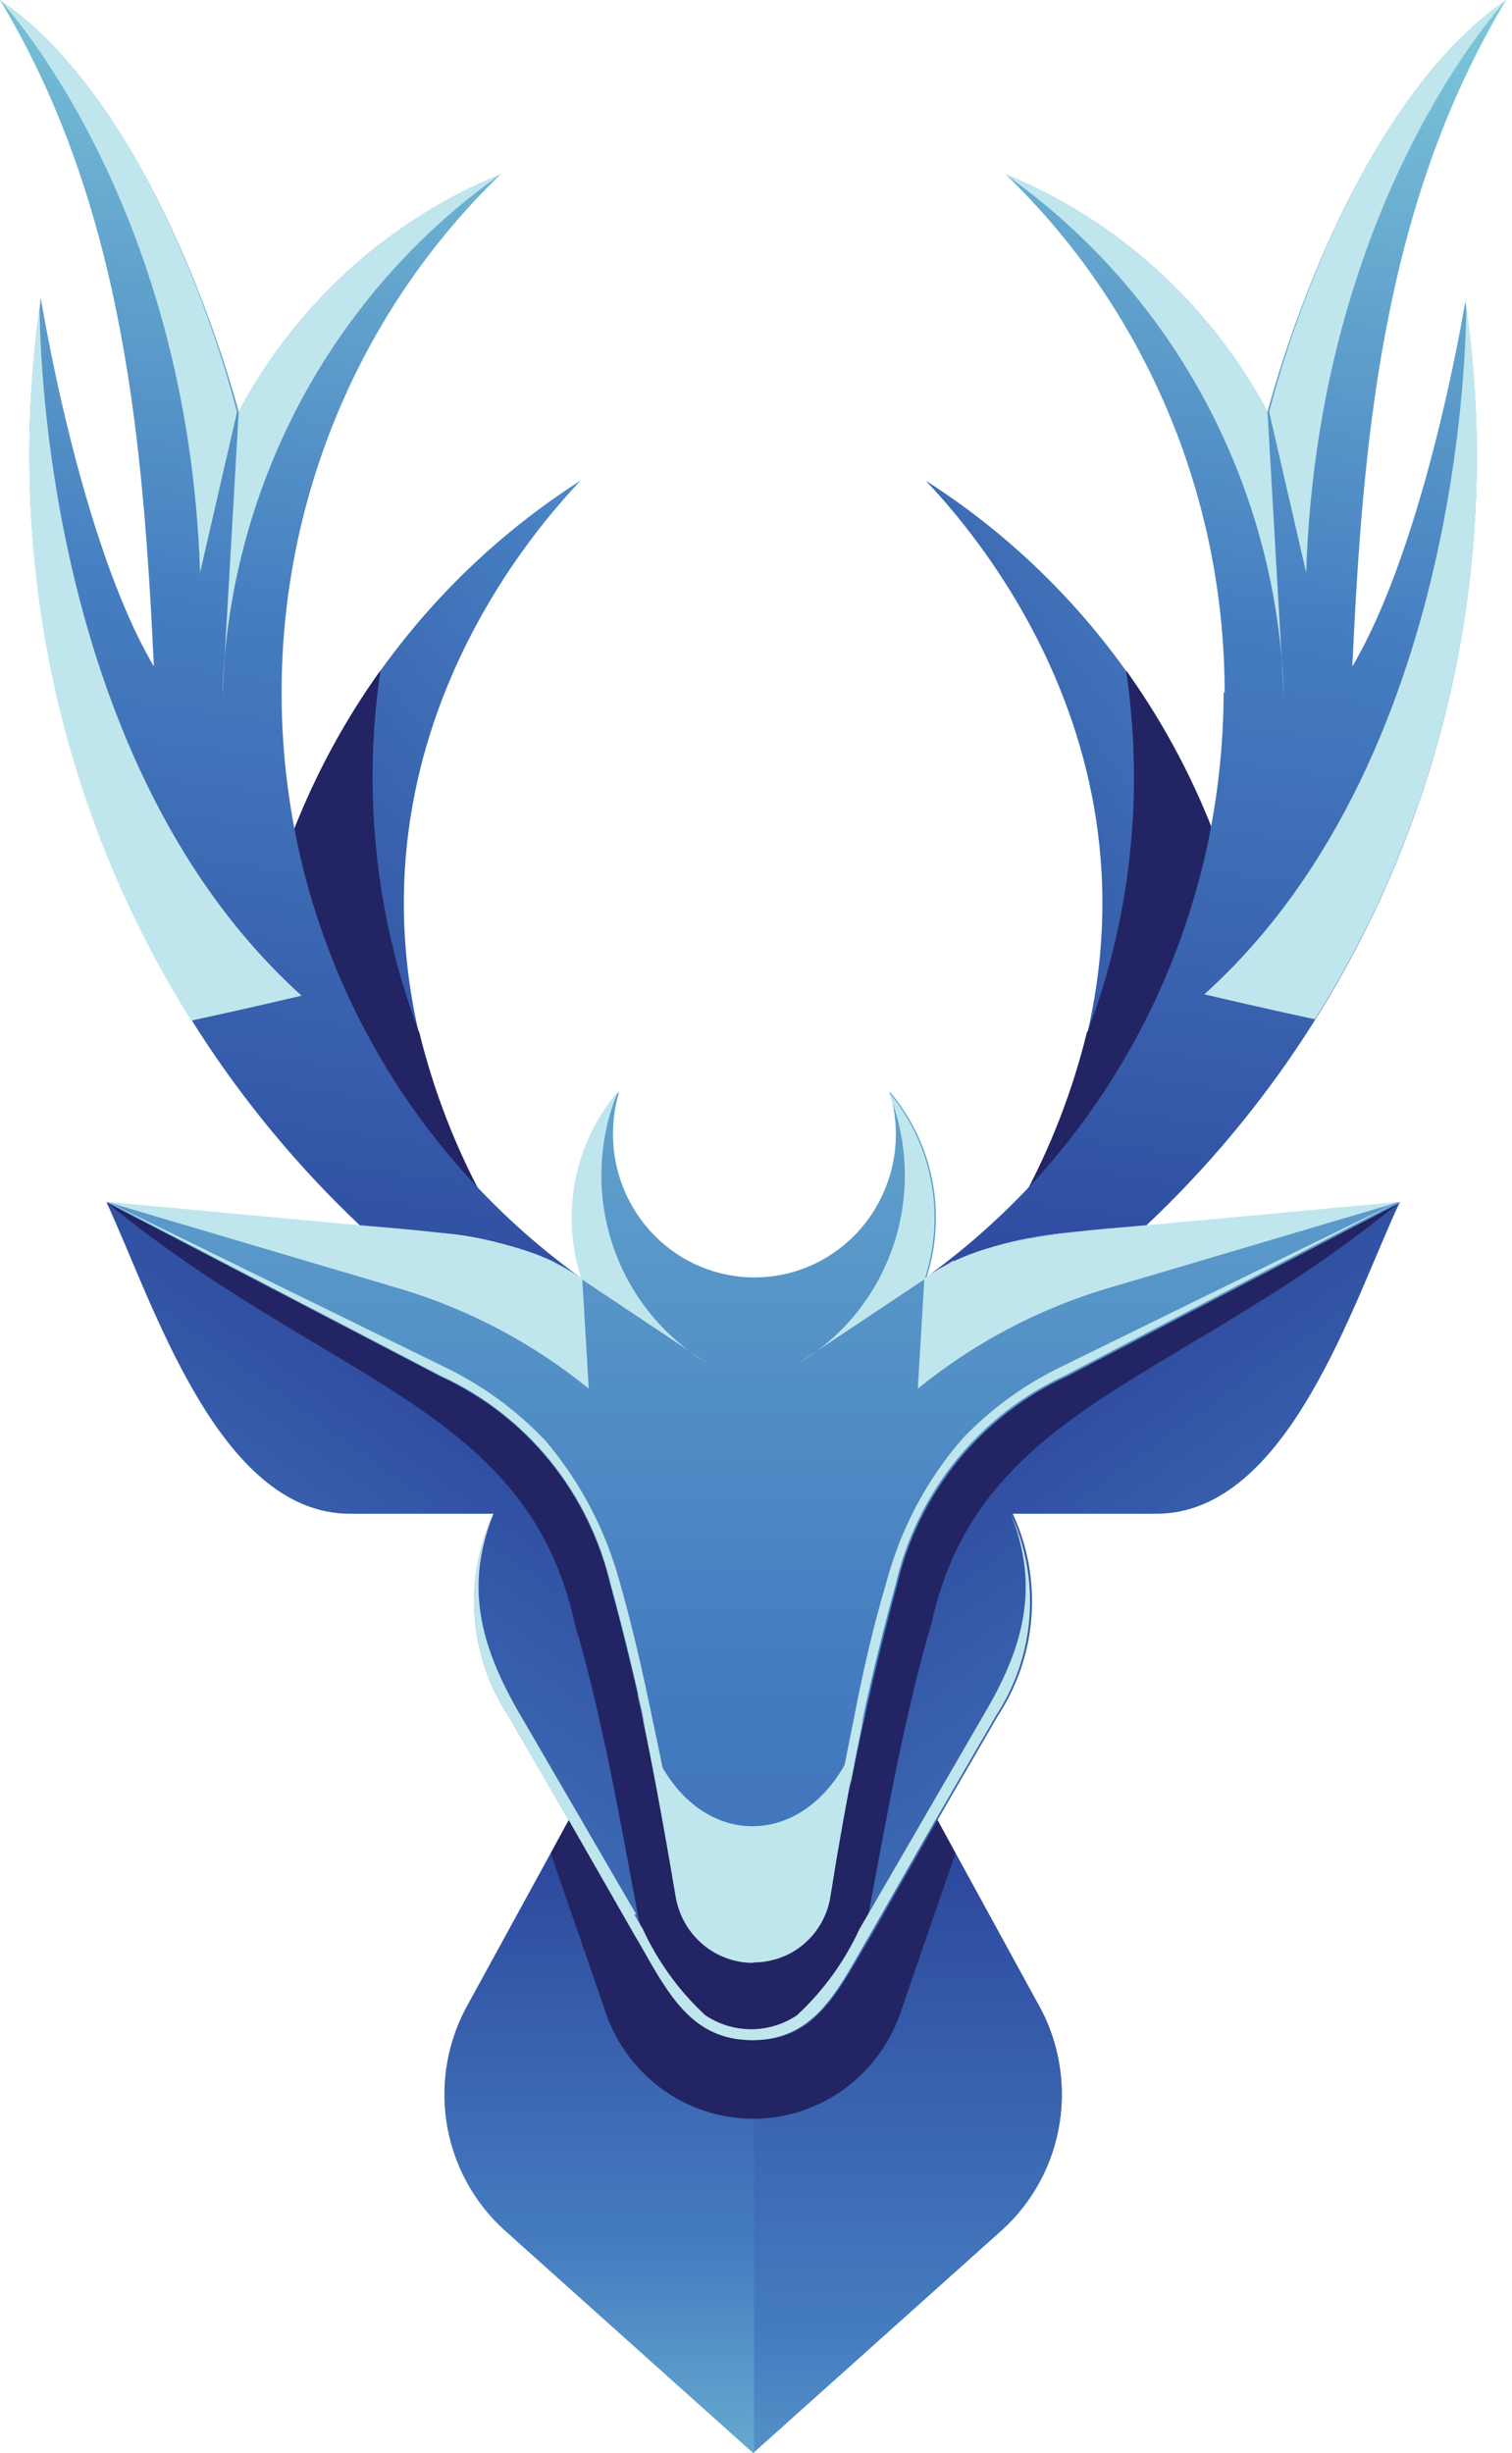 <svg width="37" height="60" viewBox="0 0 37 60" fill="none" xmlns="http://www.w3.org/2000/svg">
<path d="M14.207 11.755C11.899 14.19 7.26 20.75 11.803 29.371L6.61 25.653L6.41 22.812C7.481 18.234 10.28 14.265 14.207 11.755Z" fill="url(#paint0_linear_7620_43796)"/>
<path d="M21.915 38.796C22.173 37.674 22.684 36.627 23.406 35.737C24.129 34.847 25.044 34.138 26.081 33.665L34.255 29.403C33.109 31.839 31.522 37.026 28.293 37.026H24.783C25.147 37.811 25.304 38.677 25.241 39.542C25.178 40.406 24.896 41.24 24.423 41.962L22.941 44.519L21.338 47.32C20.537 48.643 20 49.901 18.453 49.901V48.002C18.808 48.001 19.156 47.906 19.463 47.726C19.703 47.579 19.908 47.379 20.061 47.142C20.215 46.904 20.315 46.635 20.352 46.354L20.473 45.461C20.828 43.203 21.31 40.967 21.915 38.763V38.796Z" fill="url(#paint1_linear_7620_43796)"/>
<path d="M21.915 38.796C22.173 37.674 22.683 36.627 23.406 35.737C24.129 34.847 25.044 34.138 26.081 33.665L34.254 29.403C28.886 33.811 23.958 34.388 22.796 39.705C22.476 40.769 22.227 41.873 21.995 42.952C21.706 44.34 21.458 45.737 21.194 47.133C21.194 47.263 21.194 47.385 21.154 47.506C20.44 48.757 19.855 49.885 18.389 49.885V48.002C18.744 48.001 19.092 47.906 19.399 47.726C19.639 47.579 19.843 47.379 19.997 47.142C20.151 46.904 20.251 46.635 20.288 46.354L20.473 45.461C20.828 43.203 21.31 40.967 21.915 38.763V38.796Z" fill="#232463"/>
<path d="M10.256 25.231C10.608 26.676 11.147 28.068 11.859 29.371L7.003 25.977C6.851 25.693 6.707 25.417 6.57 25.166L6.41 22.811C6.948 20.5 7.934 18.32 9.311 16.398C9.135 17.58 9.079 18.777 9.143 19.97C9.24 21.771 9.613 23.546 10.248 25.231H10.256Z" fill="#232463"/>
<path d="M14.944 38.796C14.685 37.674 14.175 36.627 13.453 35.737C12.73 34.847 11.814 34.138 10.777 33.665L2.604 29.403C3.742 31.839 5.337 37.026 8.566 37.026H12.075C11.712 37.811 11.555 38.677 11.618 39.542C11.681 40.406 11.963 41.24 12.436 41.962L13.918 44.519L15.521 47.32C16.322 48.643 16.851 49.901 18.405 49.901V48.002C18.051 48.001 17.703 47.906 17.396 47.726C17.156 47.579 16.951 47.379 16.797 47.142C16.643 46.904 16.544 46.635 16.506 46.354L16.386 45.461C16.03 43.203 15.549 40.967 14.944 38.763V38.796Z" fill="url(#paint2_linear_7620_43796)"/>
<path d="M14.944 38.796C14.685 37.674 14.175 36.627 13.453 35.737C12.73 34.847 11.814 34.138 10.777 33.665L2.604 29.403C7.973 33.811 12.901 34.388 14.062 39.705C14.383 40.769 14.631 41.873 14.864 42.952C15.152 44.34 15.401 45.737 15.665 47.133C15.665 47.263 15.665 47.385 15.705 47.506C16.418 48.757 16.995 49.885 18.47 49.885V48.002C18.115 48.001 17.767 47.906 17.46 47.726C17.22 47.579 17.015 47.379 16.861 47.142C16.707 46.904 16.608 46.635 16.57 46.354L16.386 45.461C16.03 43.203 15.549 40.967 14.944 38.763V38.796Z" fill="#232463"/>
<path d="M18.429 48.562V48.002C18.075 48.001 17.727 47.906 17.42 47.726C17.18 47.579 16.975 47.379 16.821 47.142C16.667 46.905 16.568 46.635 16.53 46.354L16.386 45.461C16.266 44.771 16.146 44.121 16.033 43.52C16.122 44.405 16.378 46.914 16.378 46.914C16.46 47.394 16.716 47.826 17.095 48.126C17.474 48.426 17.95 48.573 18.429 48.537V48.562Z" fill="#232463"/>
<path d="M13.918 44.519L11.474 48.984C10.963 49.87 10.771 50.907 10.928 51.921C11.086 52.934 11.585 53.861 12.34 54.545L18.429 60L24.519 54.545C25.274 53.861 25.773 52.934 25.93 51.921C26.088 50.907 25.895 49.87 25.384 48.984L22.941 44.519L21.338 47.32C20.537 48.643 20 49.901 18.453 49.901C16.907 49.901 16.338 48.643 15.569 47.32L13.966 44.519H13.918Z" fill="url(#paint3_linear_7620_43796)"/>
<path d="M18.429 60L24.519 54.545C25.274 53.861 25.773 52.934 25.93 51.921C26.088 50.907 25.895 49.87 25.384 48.984L22.94 44.519L21.338 47.32C20.537 48.643 20 49.901 18.453 49.901V60H18.429Z" fill="url(#paint4_linear_7620_43796)"/>
<path d="M13.918 44.519L13.477 45.331L14.784 49.114C15.028 49.9 15.513 50.586 16.169 51.074C16.824 51.561 17.616 51.824 18.429 51.824C19.243 51.824 20.035 51.561 20.69 51.074C21.346 50.586 21.831 49.9 22.075 49.114L23.381 45.331L22.941 44.519L21.338 47.32C20.537 48.643 20 49.901 18.453 49.901C16.907 49.901 16.338 48.643 15.569 47.32L13.918 44.519Z" fill="#232463"/>
<path d="M6.891 16.95C6.889 14.578 7.363 12.229 8.285 10.048C9.206 7.867 10.556 5.898 12.252 4.262C9.51 5.381 7.242 7.438 5.841 10.074C4.952 6.843 2.981 2.038 0 0C3.069 5.09 3.51 10.992 3.766 16.301C1.947 13.224 1.002 7.306 1.002 7.306C0.389 11.444 0.78 15.671 2.141 19.622C3.502 23.572 5.793 27.127 8.814 29.98L10.713 30.15C11.763 30.232 12.79 30.507 13.742 30.962C13.897 31.045 14.046 31.137 14.191 31.238C13.282 30.581 12.437 29.839 11.667 29.022C8.601 25.77 6.891 21.447 6.891 16.95Z" fill="url(#paint5_linear_7620_43796)"/>
<path d="M1.002 7.306C0.813 8.583 0.72 9.872 0.721 11.162C0.712 16.051 2.086 20.84 4.68 24.963C5.905 24.703 7.38 24.354 7.38 24.354C0.753 18.371 0.97 7.306 0.97 7.306H1.002Z" fill="#C0E6ED"/>
<path d="M5.801 10.074C4.952 6.843 2.981 2.038 0 0C0 0 4.599 4.871 4.896 14.004L5.801 10.074Z" fill="#C0E6ED"/>
<path d="M12.252 4.262C9.51 5.381 7.242 7.438 5.841 10.074L5.441 17.048C5.511 14.526 6.164 12.055 7.346 9.835C8.529 7.615 10.209 5.706 12.252 4.262Z" fill="#C0E6ED"/>
<path d="M10.777 33.665C11.814 34.138 12.73 34.847 13.453 35.737C14.175 36.627 14.685 37.674 14.944 38.796C15.617 41.283 16.152 43.806 16.546 46.354C16.619 46.811 16.849 47.228 17.197 47.529C17.546 47.83 17.988 47.995 18.445 47.995C18.903 47.995 19.345 47.83 19.694 47.529C20.042 47.228 20.272 46.811 20.345 46.354C20.739 43.806 21.274 41.283 21.947 38.796C22.205 37.674 22.716 36.627 23.438 35.737C24.161 34.847 25.076 34.138 26.114 33.665L34.287 29.403L26.202 30.15C24.946 30.224 23.729 30.615 22.66 31.287C22.917 30.51 22.971 29.678 22.814 28.874C22.659 28.07 22.299 27.321 21.771 26.7C21.871 27.037 21.922 27.387 21.923 27.739C21.923 28.669 21.558 29.561 20.909 30.219C20.26 30.877 19.38 31.246 18.462 31.246C17.543 31.246 16.663 30.877 16.014 30.219C15.365 29.561 15 28.669 15 27.739C15.001 27.387 15.052 27.037 15.152 26.7C14.624 27.321 14.264 28.07 14.108 28.874C13.953 29.678 14.006 30.51 14.263 31.287C12.82 30.207 10.417 30.126 8.55 29.955L2.604 29.403L10.777 33.665Z" fill="url(#paint6_linear_7620_43796)"/>
<path d="M15.593 41.402C15.913 42.863 16.226 44.568 16.53 46.37C16.602 46.828 16.833 47.244 17.181 47.545C17.529 47.846 17.972 48.011 18.429 48.011C18.887 48.011 19.329 47.846 19.677 47.545C20.025 47.244 20.256 46.828 20.328 46.37C20.609 44.673 20.905 43.066 21.21 41.661C20.408 45.672 16.402 45.672 15.657 41.661C15.641 41.574 15.62 41.487 15.593 41.402Z" fill="#C0E6ED"/>
<path d="M14.231 31.287L17.299 33.333C16.208 32.679 15.386 31.648 14.985 30.429C14.585 29.21 14.633 27.886 15.12 26.7C14.592 27.321 14.232 28.07 14.076 28.874C13.92 29.678 13.973 30.51 14.231 31.287Z" fill="#C0E6ED"/>
<path d="M13.518 30.848C12.091 30.175 10.152 30.093 8.55 29.947L2.604 29.395L9.816 31.53C11.488 32.033 13.047 32.86 14.407 33.966L14.247 31.262L13.518 30.848Z" fill="#C0E6ED"/>
<path d="M13.301 35.191C12.608 34.47 11.794 33.879 10.897 33.446L2.612 29.387L10.785 33.649C11.822 34.122 12.738 34.831 13.46 35.721C14.183 36.611 14.693 37.657 14.952 38.78C15.553 40.977 16.032 43.208 16.386 45.461L16.53 46.321C16.602 46.779 16.833 47.196 17.181 47.496C17.529 47.797 17.972 47.962 18.429 47.962C18.887 47.962 19.329 47.797 19.677 47.496C20.025 47.196 20.256 46.779 20.328 46.321L20.473 45.461C20.828 43.203 21.31 40.967 21.915 38.763C22.173 37.641 22.683 36.594 23.406 35.705C24.129 34.815 25.044 34.106 26.081 33.633L34.254 29.371L25.969 33.43C25.072 33.863 24.259 34.454 23.565 35.175C22.679 36.189 22.037 37.398 21.69 38.706C21.362 39.803 21.105 40.939 20.889 42.067C20.601 43.469 20.334 44.879 20.088 46.297C20.021 46.693 19.818 47.053 19.514 47.313C19.211 47.572 18.826 47.715 18.429 47.715C18.032 47.715 17.648 47.572 17.344 47.313C17.041 47.053 16.837 46.693 16.771 46.297C16.541 44.884 16.274 43.474 15.969 42.067C15.737 40.939 15.48 39.803 15.168 38.706C14.815 37.401 14.174 36.193 13.293 35.175L13.301 35.191Z" fill="#C0E6ED"/>
<path d="M15.569 46.825L12.66 41.824C11.739 40.2 11.378 38.772 12.075 37.026C11.712 37.811 11.554 38.677 11.618 39.542C11.681 40.406 11.963 41.24 12.436 41.962L13.918 44.519L15.521 47.32L15.641 47.523C16.354 48.773 16.931 49.901 18.405 49.901C19.88 49.901 20.456 48.773 21.17 47.523L21.29 47.32L22.892 44.519L24.375 41.962C24.848 41.24 25.13 40.406 25.193 39.542C25.256 38.677 25.098 37.811 24.735 37.026C25.432 38.772 25.072 40.225 24.142 41.824L21.242 46.825L21.033 47.182C20.665 47.98 20.145 48.697 19.503 49.292C19.17 49.515 18.78 49.634 18.381 49.634C17.982 49.634 17.592 49.515 17.259 49.292C16.617 48.697 16.097 47.98 15.729 47.182L15.521 46.825H15.569Z" fill="#C0E6ED"/>
<path d="M18.429 48.562V48.002C18.784 48.001 19.132 47.906 19.439 47.726C19.679 47.579 19.883 47.379 20.037 47.142C20.191 46.905 20.291 46.635 20.328 46.354L20.472 45.461C20.593 44.771 20.705 44.121 20.825 43.52C20.737 44.405 20.472 46.914 20.472 46.914C20.397 47.398 20.146 47.836 19.767 48.141C19.389 48.446 18.912 48.596 18.429 48.562Z" fill="#232463"/>
<path d="M22.652 11.755C24.96 14.19 29.599 20.75 25.056 29.371L30.272 25.653L30.448 22.812C29.382 18.233 26.582 14.262 22.652 11.755Z" fill="url(#paint7_linear_7620_43796)"/>
<path d="M26.602 25.231C26.25 26.676 25.711 28.068 25 29.371L29.807 25.937C29.96 25.653 30.104 25.377 30.24 25.125L30.448 22.811C29.917 20.5 28.933 18.319 27.556 16.398C27.731 17.58 27.788 18.777 27.724 19.97C27.627 21.771 27.254 23.546 26.618 25.231H26.602Z" fill="#232463"/>
<path d="M29.968 16.95C29.97 14.578 29.495 12.229 28.574 10.048C27.652 7.867 26.303 5.898 24.607 4.262C27.347 5.384 29.614 7.44 31.017 10.074C31.899 6.843 33.878 2.038 36.858 0C33.782 5.09 33.341 10.992 33.093 16.301C34.911 13.224 35.857 7.371 35.857 7.371C36.044 8.637 36.138 9.915 36.137 11.195C36.135 14.721 35.415 18.209 34.023 21.441C32.63 24.673 30.595 27.58 28.044 29.98L26.145 30.15C25.096 30.232 24.069 30.507 23.117 30.962C22.962 31.045 22.812 31.137 22.668 31.238C23.576 30.581 24.421 29.839 25.192 29.022C27.311 26.75 28.796 23.948 29.495 20.904C29.791 19.596 29.942 18.259 29.944 16.918L29.968 16.95Z" fill="url(#paint8_linear_7620_43796)"/>
<path d="M35.857 7.306C36.044 8.572 36.138 9.85 36.138 11.13C36.147 16.019 34.773 20.808 32.179 24.93C30.953 24.671 29.471 24.321 29.471 24.321C36.105 18.338 35.881 7.274 35.881 7.274L35.857 7.306Z" fill="#C0E6ED"/>
<path d="M31.057 10.074C31.899 6.843 33.878 2.038 36.859 0C36.859 0 32.259 4.871 31.963 14.004L31.057 10.074Z" fill="#C0E6ED"/>
<path d="M24.607 4.262C27.347 5.384 29.614 7.44 31.017 10.074L31.418 17.048C31.346 14.527 30.693 12.058 29.511 9.839C28.328 7.621 26.648 5.713 24.607 4.27V4.262Z" fill="#C0E6ED"/>
<path d="M23.341 30.848C24.767 30.175 26.706 30.093 28.309 29.947L34.255 29.395L27.043 31.53C25.375 32.035 23.818 32.862 22.46 33.966L22.62 31.262L23.333 30.832L23.341 30.848Z" fill="#C0E6ED"/>
<path d="M22.628 31.287L19.559 33.333C20.651 32.679 21.473 31.648 21.873 30.429C22.274 29.21 22.226 27.886 21.738 26.7C22.267 27.321 22.626 28.07 22.782 28.874C22.938 29.678 22.885 30.51 22.628 31.287Z" fill="#C0E6ED"/>
<defs>
<linearGradient id="paint0_linear_7620_43796" x1="5.577" y1="26.286" x2="27.241" y2="9.933" gradientUnits="userSpaceOnUse">
<stop stop-color="#2D479D"/>
<stop offset="0.5" stop-color="#457DC0"/>
<stop offset="1" stop-color="#85D2DD"/>
</linearGradient>
<linearGradient id="paint1_linear_7620_43796" x1="22.86" y1="34.664" x2="38.962" y2="57.123" gradientUnits="userSpaceOnUse">
<stop stop-color="#2D479D"/>
<stop offset="0.5" stop-color="#457DC0"/>
<stop offset="1" stop-color="#85D2DD"/>
</linearGradient>
<linearGradient id="paint2_linear_7620_43796" x1="13.998" y1="34.664" x2="-2.103" y2="57.123" gradientUnits="userSpaceOnUse">
<stop stop-color="#2D479D"/>
<stop offset="0.5" stop-color="#457DC0"/>
<stop offset="1" stop-color="#85D2DD"/>
</linearGradient>
<linearGradient id="paint3_linear_7620_43796" x1="18.429" y1="45.25" x2="18.429" y2="64.668" gradientUnits="userSpaceOnUse">
<stop stop-color="#2D479D"/>
<stop offset="0.5" stop-color="#457DC0"/>
<stop offset="1" stop-color="#85D2DD"/>
</linearGradient>
<linearGradient id="paint4_linear_7620_43796" x1="22.203" y1="45.25" x2="22.203" y2="69.206" gradientUnits="userSpaceOnUse">
<stop stop-color="#2D479D"/>
<stop offset="0.5" stop-color="#457DC0"/>
<stop offset="1" stop-color="#85D2DD"/>
</linearGradient>
<linearGradient id="paint5_linear_7620_43796" x1="4.768" y1="32.837" x2="9.651" y2="-2.548" gradientUnits="userSpaceOnUse">
<stop stop-color="#2D479D"/>
<stop offset="0.5" stop-color="#457DC0"/>
<stop offset="1" stop-color="#85D2DD"/>
</linearGradient>
<linearGradient id="paint6_linear_7620_43796" x1="18.429" y1="72.534" x2="18.429" y2="8.605" gradientUnits="userSpaceOnUse">
<stop stop-color="#2D479D"/>
<stop offset="0.5" stop-color="#457DC0"/>
<stop offset="1" stop-color="#85D2DD"/>
</linearGradient>
<linearGradient id="paint7_linear_7620_43796" x1="19.912" y1="23.77" x2="41.576" y2="7.425" gradientUnits="userSpaceOnUse">
<stop stop-color="#2D479D"/>
<stop offset="0.5" stop-color="#457DC0"/>
<stop offset="1" stop-color="#85D2DD"/>
</linearGradient>
<linearGradient id="paint8_linear_7620_43796" x1="27.115" y1="32.797" x2="32.006" y2="-2.597" gradientUnits="userSpaceOnUse">
<stop stop-color="#2D479D"/>
<stop offset="0.5" stop-color="#457DC0"/>
<stop offset="1" stop-color="#85D2DD"/>
</linearGradient>
</defs>
</svg>
